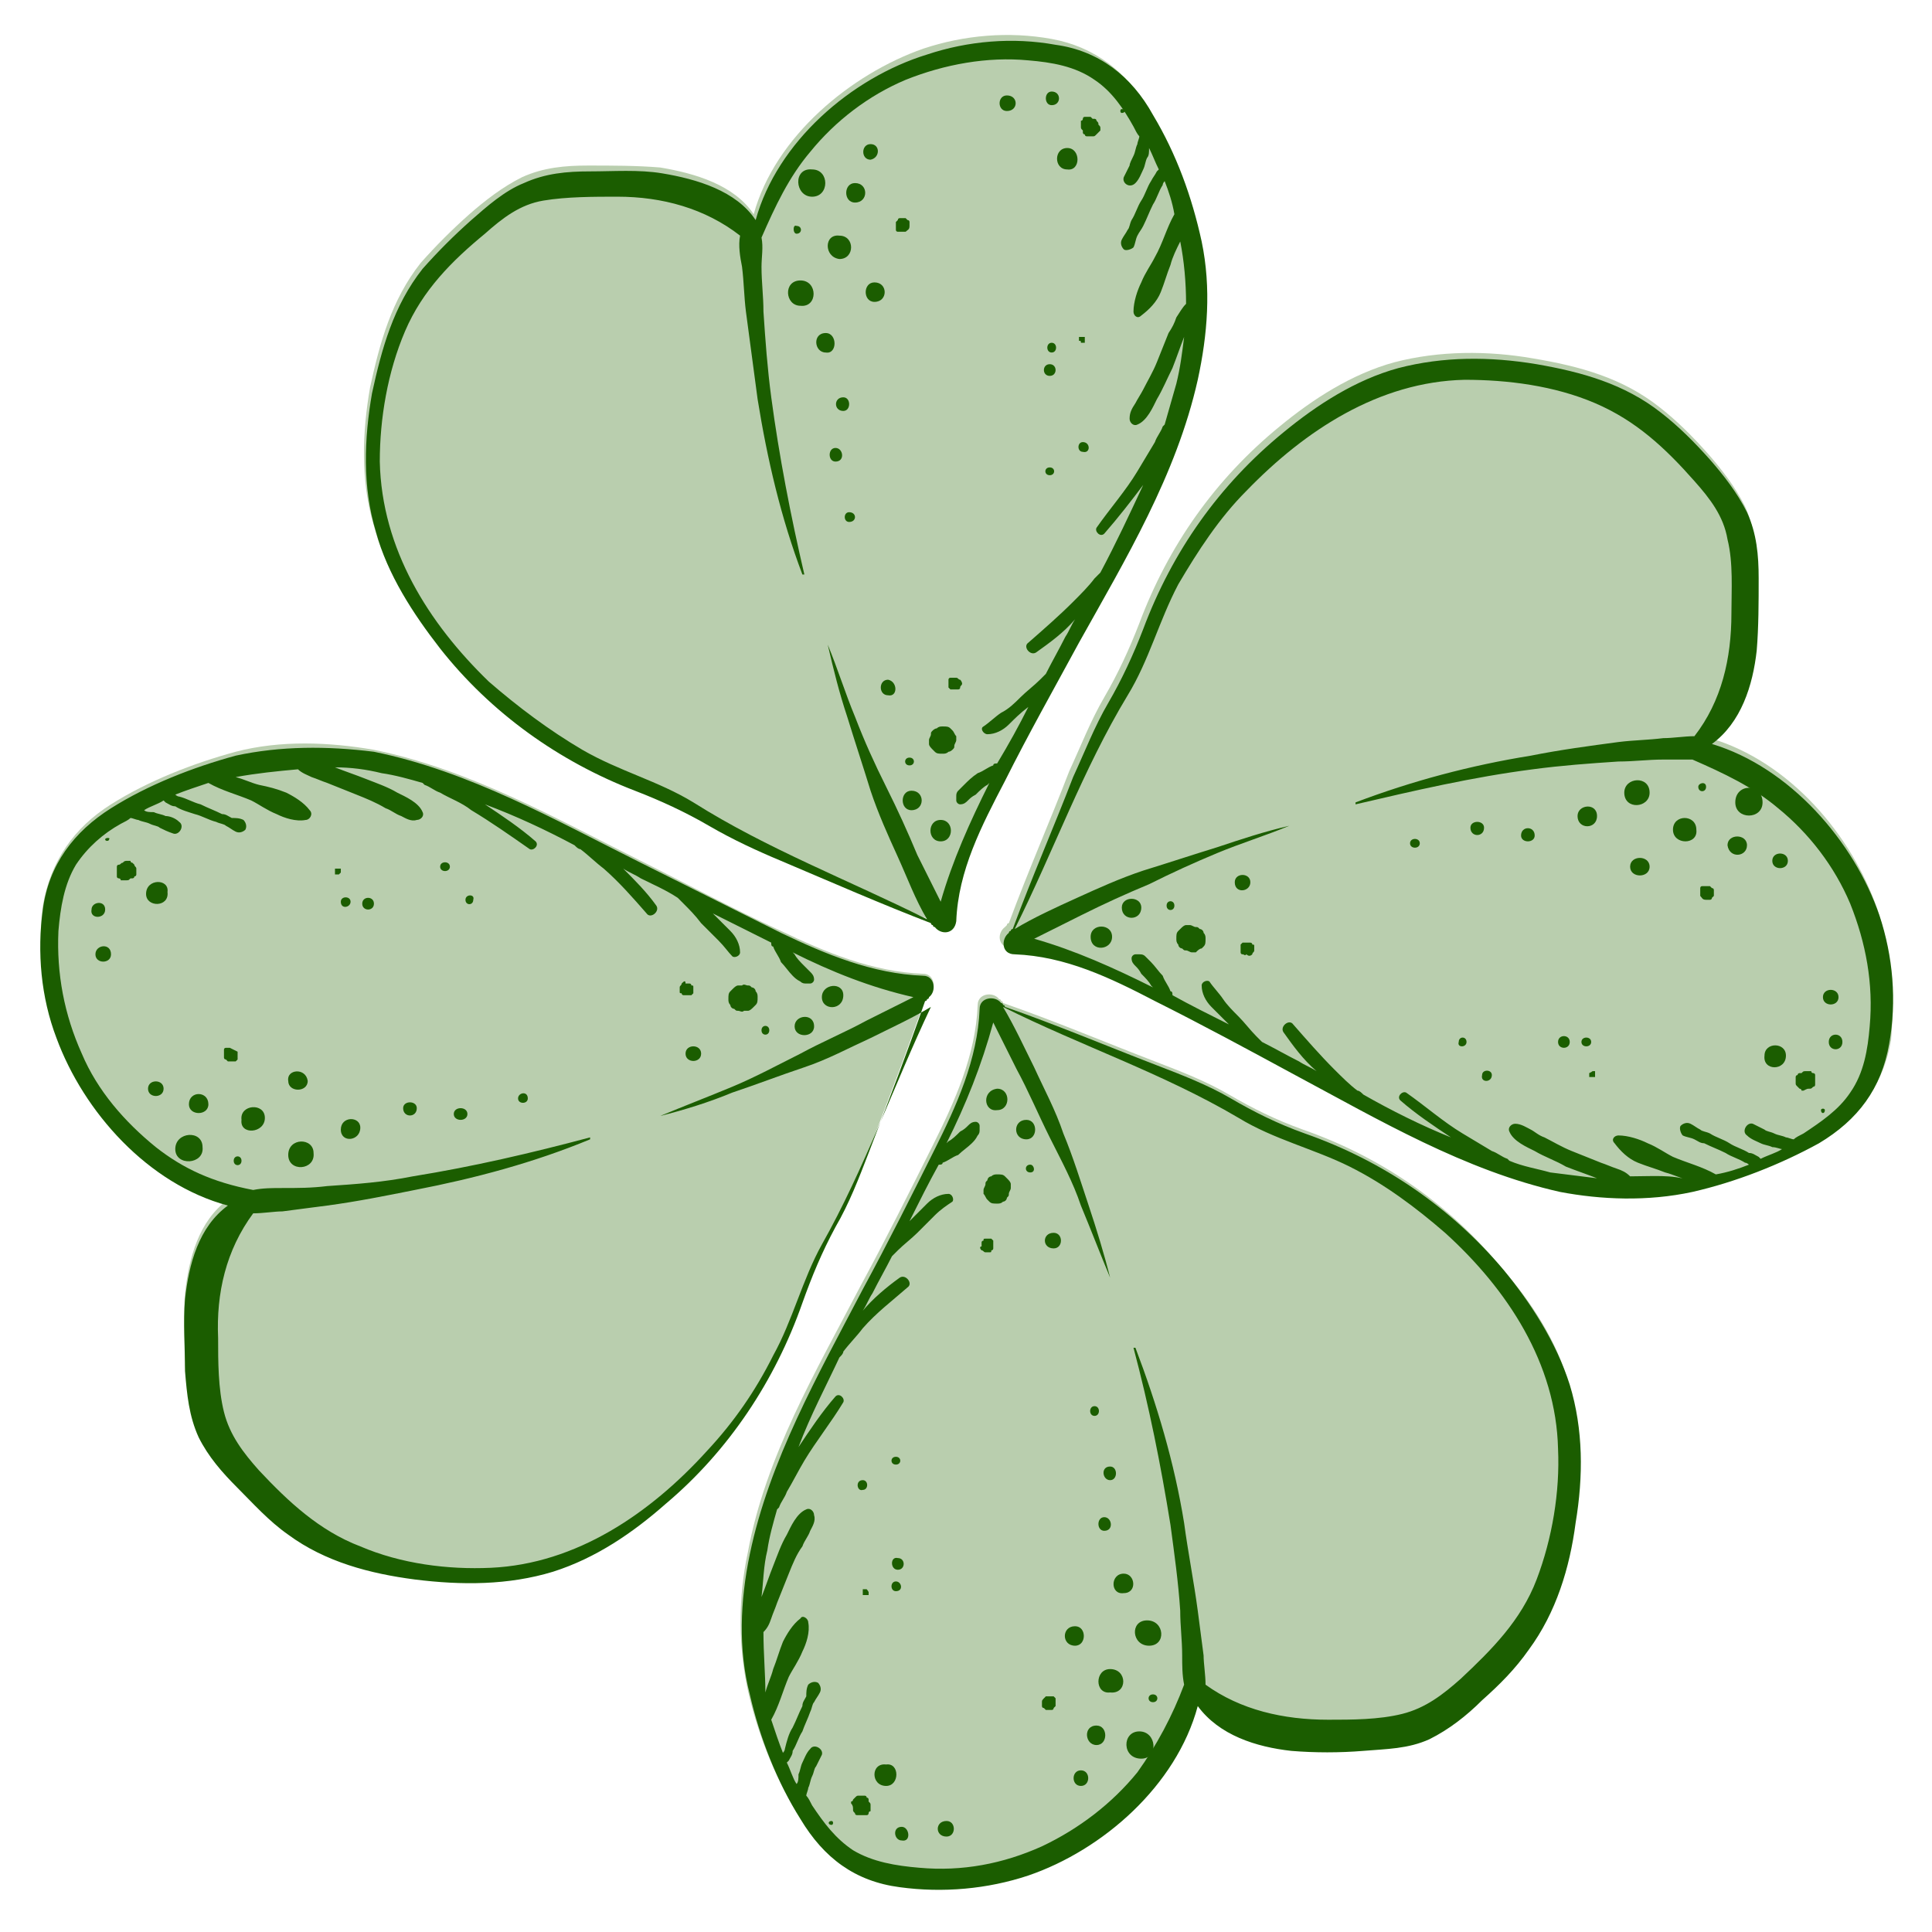 <?xml version="1.0" encoding="UTF-8"?> <svg xmlns="http://www.w3.org/2000/svg" xmlns:xlink="http://www.w3.org/1999/xlink" version="1.1" x="0px" y="0px" viewBox="0 0 99.2 99.2" style="enable-background:new 0 0 99.2 99.2;" xml:space="preserve"> <style type="text/css"> .st0{fill:#B9CEAE;} .st1{fill:#1B5D00;} </style> <g id="Слой_3"> <g> <path class="st0" d="M22.5,33c2.6,3.3,6.1,5.8,10,7.3c1.3,0.5,2.5,1.1,3.8,1.9c1.2,0.7,2.5,1.3,3.7,1.8c2.6,1.1,5.1,2.2,7.7,3.2 c0,0,0,0.1,0.1,0.1c0,0.1,0.1,0.1,0.1,0.1c0.3,0.4,1,0.4,1.1-0.3c0.1-2.6,1.3-4.9,2.5-7.2c1.2-2.4,2.5-4.8,3.8-7.1 c2.4-4.3,5.1-8.7,6.1-13.5c0.5-2.3,0.7-4.7,0.1-7.1c-0.5-2.2-1.3-4.5-2.5-6.5c-1.1-2-2.8-3.3-5-3.7c-2.2-0.4-4.5-0.2-6.6,0.5 C43.7,3.8,39.8,7,38.7,11h0c-1-1.5-3-2.1-4.8-2.4c-1.2-0.1-2.5-0.1-3.7-0.1c-1.2,0-2.3,0.1-3.4,0.6c-1,0.5-1.9,1.2-2.7,1.9 c-0.9,0.8-1.7,1.6-2.5,2.5c-1.5,1.9-2.1,4.1-2.6,6.4c-0.4,2.3-0.5,4.8,0.2,7.1C19.8,29.3,21.1,31.3,22.5,33z"></path> <path class="st0" d="M96.4,46.7c-1.3-3.8-4.5-7.6-8.6-8.8v0c1.5-1.1,2.1-3,2.3-4.8c0.1-1.2,0.1-2.5,0.1-3.7c0-1.1-0.1-2.3-0.6-3.4 c-0.5-1-1.2-1.9-1.9-2.7c-0.8-0.9-1.6-1.7-2.5-2.4c-1.9-1.5-4.1-2.1-6.5-2.5c-2.3-0.4-4.8-0.4-7.1,0.2c-2.2,0.6-4.2,1.9-5.9,3.3 c-3.3,2.7-5.7,6.1-7.2,10.1c-0.5,1.3-1.1,2.6-1.8,3.8c-0.7,1.2-1.2,2.5-1.8,3.8c-1,2.6-2.1,5.1-3.1,7.8c0,0-0.1,0-0.1,0.1 c0,0-0.1,0.1-0.1,0.1c-0.4,0.3-0.4,1,0.3,1.1c2.6,0.1,4.9,1.2,7.2,2.4c2.4,1.2,4.8,2.5,7.2,3.8c4.3,2.3,8.7,4.9,13.6,6 c2.3,0.5,4.7,0.6,7.1,0.1c2.2-0.5,4.5-1.4,6.5-2.5c2-1.2,3.2-2.8,3.6-5.1C97.3,51.1,97.1,48.8,96.4,46.7z"></path> <path class="st0" d="M77.1,65.1c-2.7-3.3-6.2-5.7-10.2-7.1c-1.4-0.5-2.6-1.1-3.8-1.8c-1.2-0.7-2.5-1.2-3.8-1.7 c-2.6-1-5.2-2.1-7.8-3c0,0,0-0.1-0.1-0.1c0-0.1-0.1-0.1-0.1-0.1c-0.3-0.4-1.1-0.3-1.1,0.3c-0.1,2.6-1.2,5-2.3,7.2 c-1.2,2.4-2.4,4.8-3.7,7.2c-2.3,4.4-4.9,8.8-5.8,13.7c-0.5,2.3-0.5,4.8,0,7.1c0.5,2.2,1.4,4.5,2.6,6.4c1.2,1.9,2.8,3.2,5.1,3.5 c2.2,0.3,4.5,0.1,6.6-0.6c3.8-1.3,7.6-4.6,8.7-8.7h0c1.1,1.5,3,2.1,4.8,2.3c1.2,0.1,2.5,0.1,3.7,0c1.1-0.1,2.3-0.1,3.4-0.6 c1-0.5,1.9-1.2,2.7-2c0.9-0.8,1.7-1.6,2.4-2.6c1.4-1.9,2-4.2,2.4-6.5c0.4-2.4,0.4-4.8-0.3-7.1C79.9,68.8,78.6,66.8,77.1,65.1z"></path> <path class="st0" d="M42.9,62.9c0.7-1.2,1.2-2.5,1.7-3.8c1-2.6,2-5.2,2.9-7.8c0,0,0.1,0,0.1-0.1c0.1,0,0.1-0.1,0.1-0.1 c0.4-0.3,0.3-1.1-0.3-1.1c-2.6-0.1-5-1.1-7.3-2.2c-2.4-1.1-4.8-2.4-7.2-3.6c-4.4-2.2-8.8-4.7-13.7-5.7c-2.3-0.4-4.8-0.5-7.1,0.1 c-2.2,0.6-4.5,1.5-6.4,2.7c-1.9,1.2-3.1,2.9-3.5,5.2c-0.3,2.2,0,4.5,0.7,6.6c1.3,3.8,4.7,7.5,8.8,8.5v0c-1.5,1.1-2,3-2.2,4.8 c-0.1,1.2,0,2.5,0,3.7c0.1,1.1,0.2,2.3,0.7,3.4c0.5,1,1.2,1.8,2,2.6c0.8,0.8,1.6,1.7,2.6,2.4c1.9,1.4,4.2,2,6.5,2.3 c2.4,0.3,4.8,0.3,7.1-0.4c2.2-0.7,4.1-2,5.8-3.5c3.2-2.7,5.6-6.3,7-10.3C41.7,65.4,42.2,64.2,42.9,62.9z"></path> </g> </g> <g id="Слой_2"> <g> <path class="st1" d="M61.7,12.4c-0.5-2.3-1.3-4.5-2.5-6.5c-1.1-2-2.8-3.3-5-3.6c-2.2-0.4-4.5-0.2-6.6,0.5 c-3.9,1.2-7.7,4.5-8.8,8.5c0,0,0,0,0,0c-1-1.5-3-2.1-4.8-2.4c-1.2-0.2-2.5-0.1-3.7-0.1c-1.2,0-2.3,0.1-3.4,0.6 c-1,0.4-1.9,1.2-2.7,1.9c-0.9,0.8-1.7,1.6-2.5,2.5c-1.5,1.9-2.1,4.1-2.6,6.4c-0.4,2.3-0.5,4.8,0.2,7.1c0.6,2.2,1.9,4.2,3.3,6 c2.6,3.3,6.1,5.8,10,7.3c1.3,0.5,2.6,1.1,3.8,1.8c1.2,0.7,2.5,1.3,3.7,1.8c2.6,1.1,5.1,2.2,7.7,3.2c0,0,0,0.1,0.1,0.1 c0,0.1,0.1,0.1,0.1,0.1c0.3,0.4,1,0.4,1.1-0.3c0.1-2.6,1.3-4.9,2.5-7.2c1.2-2.4,2.5-4.7,3.8-7.1c2.4-4.3,5-8.6,6.1-13.5 C62,17.2,62.2,14.8,61.7,12.4z M60.9,15.6c-0.2,0.2-0.3,0.4-0.5,0.7c-0.1,0.3-0.2,0.5-0.4,0.8c-0.2,0.5-0.4,1-0.6,1.5 c-0.2,0.5-0.5,1-0.7,1.4c-0.1,0.2-0.3,0.5-0.4,0.7C58.1,21,58,21.2,58,21.5c0,0.2,0.2,0.4,0.4,0.3c0.5-0.2,0.8-0.9,1-1.3 c0.3-0.5,0.5-1,0.8-1.6c0.2-0.5,0.4-1.1,0.6-1.6c0,0,0,0,0,0c-0.1,0.8-0.2,1.6-0.4,2.4c-0.2,0.7-0.4,1.4-0.6,2.1 c0,0-0.1,0.1-0.1,0.1c-0.1,0.3-0.3,0.5-0.4,0.8c-0.3,0.5-0.6,1-0.9,1.5c-0.6,1-1.4,1.9-2.1,2.9c-0.1,0.2,0.2,0.5,0.4,0.3 c0.7-0.8,1.4-1.7,2-2.5c-0.7,1.5-1.4,3-2.2,4.5c-0.1,0.1-0.2,0.2-0.3,0.3c-0.3,0.4-0.7,0.8-1.1,1.2c-0.7,0.7-1.5,1.4-2.3,2.1 c-0.3,0.2,0.1,0.7,0.4,0.5c0.7-0.5,1.4-1,2-1.7c-0.2,0.3-0.3,0.6-0.5,0.9c-0.3,0.6-0.7,1.3-1,1.9c-0.1,0.1-0.2,0.2-0.3,0.3 c-0.3,0.3-0.7,0.6-1,0.9c-0.3,0.3-0.6,0.6-1,0.8c-0.3,0.2-0.6,0.5-0.9,0.7c-0.2,0.1,0,0.4,0.2,0.4c0.4,0,0.8-0.2,1.1-0.5 c0.3-0.3,0.6-0.6,1-0.9c0,0,0,0,0,0c-0.5,1-1,1.9-1.6,2.9c-0.1,0-0.2,0-0.2,0.1c-0.3,0.1-0.5,0.3-0.8,0.4 c-0.3,0.2-0.5,0.4-0.7,0.6c-0.1,0.1-0.2,0.2-0.3,0.3c-0.1,0.1-0.1,0.2-0.1,0.3c0,0.1,0,0.2,0,0.2c0,0.1,0.1,0.2,0.2,0.2 c0.2,0,0.3-0.1,0.4-0.2c0.1-0.1,0.2-0.2,0.4-0.3c0.2-0.2,0.4-0.4,0.6-0.5c0,0,0.1-0.1,0.1-0.1c-1,2-1.9,4-2.5,6.1 c-0.4-0.8-0.8-1.6-1.2-2.4c-0.5-1.2-1-2.3-1.6-3.5c-0.6-1.2-1.1-2.3-1.6-3.6c-0.5-1.2-0.9-2.5-1.4-3.7c0,0,0,0,0,0 c0.3,1.3,0.6,2.5,1,3.7c0.4,1.3,0.8,2.5,1.2,3.8c0.4,1.2,0.9,2.3,1.4,3.4c0.5,1.1,0.9,2.2,1.5,3.2c-4-2-8.2-3.6-12-6 c-1.8-1.1-3.8-1.6-5.7-2.7c-1.7-1-3.3-2.2-4.8-3.5c-3.1-3-5.5-6.8-5.6-11.3c0-2.2,0.4-4.6,1.3-6.7c0.9-2.1,2.4-3.6,4.1-5 c0.9-0.8,1.8-1.5,3-1.7c1.2-0.2,2.6-0.2,3.8-0.2c2.3,0,4.5,0.6,6.3,2c-0.1,0.5,0,1.1,0.1,1.6c0.1,0.8,0.1,1.5,0.2,2.3 c0.2,1.5,0.4,3,0.6,4.5c0.5,3.1,1.2,6.1,2.3,9c0,0,0.1,0,0.1,0c-0.7-3-1.3-6.1-1.7-9.1c-0.2-1.5-0.3-2.9-0.4-4.4 c0-0.8-0.1-1.5-0.1-2.3c0-0.5,0.1-1,0-1.5c0.7-1.6,1.4-3.1,2.5-4.4c1.3-1.6,3-2.9,4.9-3.7c2-0.8,4.2-1.2,6.3-1 c1.2,0.1,2.4,0.3,3.4,1c0.9,0.6,1.5,1.5,2,2.4c0.1,0.2,0.2,0.4,0.3,0.5c0,0.1-0.1,0.3-0.1,0.4c-0.1,0.2-0.1,0.4-0.2,0.6 c-0.1,0.2-0.2,0.4-0.2,0.5c-0.1,0.2-0.2,0.4-0.3,0.6c-0.1,0.3,0.3,0.6,0.6,0.3c0.2-0.2,0.3-0.5,0.4-0.7c0.1-0.2,0.1-0.4,0.2-0.6 C59,8,59,7.8,59,7.6c0.2,0.4,0.3,0.7,0.5,1.1c0,0-0.1,0.1-0.1,0.1c-0.1,0.2-0.2,0.3-0.3,0.5c-0.2,0.3-0.3,0.7-0.5,1 c-0.2,0.3-0.3,0.7-0.5,1c-0.1,0.2-0.1,0.4-0.2,0.5c-0.1,0.2-0.2,0.3-0.3,0.5c-0.1,0.2,0,0.4,0.1,0.5c0.1,0.1,0.4,0,0.5-0.1 c0.1-0.2,0.1-0.4,0.2-0.6c0.1-0.2,0.2-0.3,0.3-0.5c0.2-0.4,0.3-0.7,0.5-1.1c0.2-0.3,0.3-0.7,0.5-1c0-0.1,0.1-0.2,0.1-0.2 c0.2,0.5,0.4,1.1,0.5,1.7c-0.4,0.7-0.6,1.5-1,2.2c-0.2,0.4-0.5,0.8-0.7,1.3c-0.2,0.4-0.4,1-0.4,1.5c0,0.2,0.2,0.4,0.4,0.2 c0.4-0.3,0.8-0.7,1-1.2c0.2-0.5,0.3-0.9,0.5-1.4c0.1-0.4,0.3-0.8,0.5-1.2C60.8,13.4,60.9,14.5,60.9,15.6 C60.9,15.6,60.9,15.6,60.9,15.6z"></path> <path class="st1" d="M41.1,14.4c-0.9,0-0.8,1.3,0,1.3C42,15.8,42,14.4,41.1,14.4z"></path> <path class="st1" d="M40.9,12c0.3,0,0.3-0.4,0-0.4C40.7,11.5,40.7,12,40.9,12z"></path> <path class="st1" d="M43.1,13.3c0.8,0,0.8-1.2,0-1.2C42.3,12,42.3,13.2,43.1,13.3z"></path> <path class="st1" d="M41.7,10.1c0.9,0,0.9-1.4,0-1.4C40.7,8.6,40.8,10.1,41.7,10.1z"></path> <path class="st1" d="M43.9,9.4c-0.6,0-0.6,1,0,1C44.6,10.4,44.6,9.4,43.9,9.4z"></path> <path class="st1" d="M44.7,7.4c-0.5,0-0.5,0.8,0,0.8C45.2,8.1,45.2,7.4,44.7,7.4z"></path> <path class="st1" d="M46.7,11.6C46.7,11.6,46.7,11.6,46.7,11.6c0-0.1,0-0.2,0-0.2c0,0,0-0.1-0.1-0.1c0,0,0,0,0,0c0,0,0,0,0,0 c0,0,0,0-0.1-0.1c0,0,0,0,0,0c0,0,0,0,0,0c0,0,0,0-0.1,0c0,0-0.1,0-0.1,0c0,0-0.1,0-0.1,0c0,0-0.1,0-0.1,0.1c0,0-0.1,0.1-0.1,0.1 l0,0.1c0,0.1,0,0.1,0,0.2c0,0,0,0.1,0,0.1c0,0.1,0.1,0.1,0.1,0.1c0,0,0,0,0.1,0c0,0,0,0,0,0c0,0,0,0,0,0c0,0,0,0,0,0c0,0,0,0,0,0 c0,0,0,0,0,0c0,0,0.1,0,0.1,0c0,0,0.1,0,0.1,0c0,0,0.1,0,0.1,0C46.6,11.8,46.7,11.8,46.7,11.6C46.7,11.7,46.7,11.7,46.7,11.6z"></path> <path class="st1" d="M44.9,14.5c-0.6,0-0.6,1,0,1C45.6,15.5,45.6,14.5,44.9,14.5z"></path> <path class="st1" d="M42.4,17.1c-0.7,0-0.6,1,0,1C43,18.2,43,17.1,42.4,17.1z"></path> <path class="st1" d="M43.3,21.1c0.4,0,0.4-0.7,0-0.7C42.8,20.4,42.8,21.1,43.3,21.1z"></path> <path class="st1" d="M42.9,23c-0.4,0-0.4,0.7,0,0.7C43.4,23.7,43.3,23,42.9,23z"></path> <path class="st1" d="M43.6,26.3c-0.3,0-0.3,0.5,0,0.5C44,26.8,44,26.3,43.6,26.3z"></path> <path class="st1" d="M45.6,34.9c-0.5,0-0.5,0.8,0,0.8C46.1,35.8,46.1,35,45.6,34.9z"></path> <path class="st1" d="M46.7,39.3c0.3,0,0.3-0.4,0-0.4C46.4,38.9,46.4,39.3,46.7,39.3z"></path> <path class="st1" d="M46.8,40.6c-0.6,0-0.6,1,0,1C47.5,41.6,47.5,40.6,46.8,40.6z"></path> <path class="st1" d="M48.3,42.1c-0.7,0-0.7,1.1,0,1.1C49,43.2,49,42.1,48.3,42.1z"></path> <path class="st1" d="M48.9,37.5c0,0-0.1-0.1-0.1-0.1c-0.1-0.1-0.2-0.1-0.4-0.1c-0.1,0-0.2,0-0.3,0.1c-0.1,0-0.2,0.1-0.2,0.1 c-0.1,0.1-0.1,0.1-0.1,0.2c0,0.1-0.1,0.2-0.1,0.3c0,0.1,0,0.1,0,0.2c0,0.1,0.1,0.2,0.2,0.3c0,0,0.1,0.1,0.1,0.1 c0.1,0.1,0.2,0.1,0.4,0.1c0.1,0,0.2,0,0.3-0.1c0.1,0,0.2-0.1,0.2-0.1c0.1-0.1,0.1-0.1,0.1-0.2c0-0.1,0.1-0.2,0.1-0.3 c0-0.1,0-0.1,0-0.2C49,37.7,49,37.6,48.9,37.5z"></path> <path class="st1" d="M49.3,34.9c-0.1,0-0.1-0.1-0.2-0.1c-0.1,0-0.1,0-0.2,0c-0.1,0-0.1,0-0.1,0c-0.1,0-0.1,0.1-0.1,0.1 c0,0.1,0,0.1,0,0.2c0,0,0,0,0-0.1c0,0,0,0,0,0c0,0,0,0,0,0.1c0,0,0,0,0,0l0,0c0,0,0,0,0,0c0,0,0,0.1,0,0.1c0,0,0,0.1,0,0.1 c0,0,0.1,0.1,0.1,0.1c0,0,0.1,0,0.1,0c0,0,0.1,0,0.1,0c0,0,0.1,0,0.1,0c0.1,0,0.1,0,0.1,0c0,0,0,0,0,0c0,0,0,0,0,0 c0,0,0.1,0,0.1-0.1c0,0,0,0,0,0c0,0,0,0,0,0c0,0,0,0,0,0c0,0,0,0,0,0c0-0.1,0.1-0.1,0.1-0.2C49.4,35.1,49.4,35,49.3,34.9 L49.3,34.9z"></path> <path class="st1" d="M51.7,4.9c-0.5,0-0.5,0.8,0,0.8C52.3,5.7,52.3,4.9,51.7,4.9z"></path> <path class="st1" d="M54,5.4c0.5,0,0.5-0.7,0-0.7C53.6,4.7,53.6,5.4,54,5.4z"></path> <path class="st1" d="M56.4,6.4c0-0.1,0-0.1-0.1-0.2c0-0.1-0.1-0.1-0.1-0.1c0,0,0,0,0,0c0,0,0,0,0,0l-0.1,0C56,6,56,6,56,6 c-0.1,0-0.1,0-0.2,0c0,0-0.1,0-0.1,0c-0.1,0-0.1,0.1-0.1,0.1c0,0,0,0.1-0.1,0.1c0,0,0,0.1,0,0.1c0,0.1,0,0.1,0,0.2 c0,0.1,0,0.1,0.1,0.2c0,0,0,0,0,0.1c0,0,0,0,0,0c0,0,0,0.1,0.1,0.1c0,0.1,0.1,0.1,0.1,0.1l0,0c0,0,0.1,0,0.1,0c0,0,0.1,0,0.1,0 c0,0,0.1,0,0.1,0c0.1,0,0.1,0,0.2-0.1c0,0,0.1-0.1,0.1-0.1c0,0,0.1-0.1,0.1-0.1c0,0,0-0.1,0-0.1C56.5,6.5,56.5,6.5,56.4,6.4 C56.4,6.4,56.4,6.4,56.4,6.4z"></path> <path class="st1" d="M54.8,7.6c-0.7,0-0.7,1.1,0,1.1C55.5,8.8,55.5,7.6,54.8,7.6z"></path> <path class="st1" d="M57.6,5.6c-0.1,0-0.1,0.2,0,0.2C57.8,5.8,57.8,5.6,57.6,5.6z"></path> <path class="st1" d="M53.9,24c-0.3,0-0.3,0.4,0,0.4C54.2,24.4,54.2,24,53.9,24z"></path> <path class="st1" d="M55.6,22.7c-0.3,0-0.3,0.5,0,0.5C56,23.3,56,22.7,55.6,22.7z"></path> <path class="st1" d="M53.9,18.7c-0.4,0-0.4,0.6,0,0.6C54.3,19.3,54.3,18.7,53.9,18.7z"></path> <path class="st1" d="M54,18.1c0.3,0,0.3-0.5,0-0.5C53.7,17.6,53.7,18.1,54,18.1z"></path> <path class="st1" d="M55.5,17.6C55.6,17.7,55.6,17.7,55.5,17.6c0.1,0,0.1,0,0.1,0l0.1,0c0,0,0,0,0,0c0,0,0,0,0,0c0,0,0,0,0,0 c0,0,0,0,0,0c0,0,0,0,0-0.1c0,0,0,0,0-0.1c0,0,0,0,0-0.1c0,0,0,0,0,0c0,0,0,0,0,0c0,0,0,0-0.1,0c0,0,0,0-0.1,0c0,0,0,0-0.1,0 c0,0,0,0,0,0c0,0,0,0,0,0c0,0,0,0,0,0.1c0,0,0,0.1,0,0.1C55.5,17.5,55.5,17.5,55.5,17.6C55.5,17.6,55.5,17.6,55.5,17.6 C55.5,17.6,55.5,17.6,55.5,17.6z"></path> </g> <g> <path class="st1" d="M86.9,61.2c2.2-0.5,4.5-1.4,6.5-2.5c2-1.2,3.2-2.8,3.6-5.1c0.4-2.2,0.2-4.5-0.5-6.6c-1.3-3.8-4.6-7.6-8.6-8.8 c0,0,0,0,0,0c1.5-1.1,2.1-3,2.3-4.8c0.1-1.2,0.1-2.5,0.1-3.7c0-1.2-0.1-2.3-0.6-3.4c-0.5-1-1.2-1.9-1.9-2.7 c-0.8-0.9-1.6-1.7-2.5-2.4c-1.9-1.5-4.1-2.1-6.4-2.5c-2.4-0.4-4.8-0.4-7.1,0.2c-2.2,0.6-4.2,1.9-5.9,3.3 c-3.3,2.7-5.7,6.1-7.2,10.1c-0.5,1.3-1.1,2.6-1.8,3.8c-0.7,1.2-1.2,2.5-1.8,3.8c-1,2.6-2.1,5.1-3.1,7.8c0,0-0.1,0-0.1,0.1 c-0.1,0-0.1,0.1-0.1,0.1c-0.4,0.3-0.4,1.1,0.3,1.1c2.6,0.1,4.9,1.2,7.2,2.4c2.4,1.2,4.8,2.5,7.2,3.8c4.3,2.3,8.7,4.9,13.6,6 C82.2,61.6,84.6,61.7,86.9,61.2z M83.7,60.4c-0.2-0.2-0.4-0.3-0.7-0.4c-0.3-0.1-0.5-0.2-0.8-0.3c-0.5-0.2-1-0.4-1.5-0.6 c-0.5-0.2-1-0.5-1.4-0.7c-0.3-0.1-0.5-0.3-0.7-0.4c-0.2-0.1-0.5-0.3-0.8-0.3c-0.2,0-0.4,0.2-0.3,0.4c0.2,0.5,0.9,0.8,1.3,1 c0.5,0.3,1.1,0.5,1.6,0.8c0.5,0.2,1.1,0.4,1.6,0.6c0,0,0,0,0,0c-0.8-0.1-1.6-0.2-2.4-0.3c-0.7-0.2-1.4-0.3-2.1-0.6 c0,0-0.1-0.1-0.1-0.1c-0.3-0.1-0.5-0.3-0.8-0.4c-0.5-0.3-1-0.6-1.5-0.9c-1-0.6-1.9-1.4-2.9-2.1c-0.2-0.1-0.5,0.2-0.3,0.4 c0.8,0.7,1.7,1.3,2.6,1.9c-1.5-0.6-3.1-1.4-4.5-2.2c-0.1-0.1-0.2-0.2-0.3-0.2c-0.4-0.3-0.8-0.7-1.2-1.1c-0.7-0.7-1.4-1.5-2.1-2.3 c-0.2-0.3-0.7,0.1-0.5,0.4c0.5,0.7,1,1.4,1.7,2c-0.3-0.2-0.6-0.3-0.9-0.5c-0.6-0.3-1.3-0.7-1.9-1c-0.1-0.1-0.2-0.2-0.3-0.3 c-0.3-0.3-0.6-0.7-0.9-1c-0.3-0.3-0.6-0.6-0.8-0.9c-0.2-0.3-0.5-0.6-0.7-0.9c-0.1-0.1-0.4,0-0.4,0.2c0,0.4,0.2,0.8,0.5,1.1 c0.3,0.3,0.6,0.6,0.9,0.9c0,0,0,0,0,0c-1-0.5-2-1-2.9-1.5c0-0.1,0-0.2-0.1-0.2c-0.1-0.3-0.3-0.5-0.4-0.8c-0.2-0.2-0.4-0.5-0.6-0.7 c-0.1-0.1-0.2-0.2-0.3-0.3c-0.1-0.1-0.2-0.1-0.3-0.1c-0.1,0-0.2,0-0.2,0c-0.1,0-0.2,0.1-0.2,0.2c0,0.2,0.1,0.3,0.2,0.4 c0.1,0.1,0.2,0.2,0.3,0.4c0.2,0.2,0.4,0.4,0.5,0.6c0,0,0.1,0.1,0.1,0.1c-2-1-4-1.9-6.1-2.5c0.8-0.4,1.6-0.8,2.4-1.2 c1.2-0.6,2.3-1.1,3.5-1.6c1.2-0.6,2.3-1.1,3.5-1.6c1.2-0.5,2.5-0.9,3.7-1.4c0,0,0,0,0,0c-1.3,0.3-2.5,0.7-3.7,1.1 c-1.3,0.4-2.5,0.8-3.8,1.2c-1.2,0.4-2.3,0.9-3.4,1.4c-1.1,0.5-2.2,1-3.2,1.6c2-4,3.5-8.2,5.8-12c1.1-1.8,1.6-3.8,2.6-5.7 c1-1.7,2.1-3.4,3.5-4.8c3-3.1,6.8-5.6,11.2-5.7c2.2,0,4.6,0.3,6.7,1.2c2.1,0.9,3.6,2.3,5.1,4c0.8,0.9,1.5,1.8,1.7,3 c0.3,1.2,0.2,2.6,0.2,3.8c0,2.3-0.5,4.5-1.9,6.3c-0.5,0-1.1,0.1-1.6,0.1c-0.8,0.1-1.5,0.1-2.3,0.2c-1.5,0.2-3,0.4-4.5,0.7 c-3.1,0.5-6.1,1.3-9,2.4c0,0,0,0.1,0,0.1c3-0.7,6-1.4,9.1-1.8c1.5-0.2,2.9-0.3,4.4-0.4c0.8,0,1.5-0.1,2.3-0.1c0.5,0,1,0,1.5,0 c1.6,0.7,3.1,1.4,4.4,2.5c1.6,1.3,2.9,3,3.7,4.9c0.8,2,1.2,4.1,1,6.3c-0.1,1.2-0.3,2.4-1,3.4c-0.6,0.9-1.5,1.5-2.4,2.1 c-0.2,0.1-0.4,0.2-0.5,0.3c-0.1,0-0.3-0.1-0.4-0.1c-0.2-0.1-0.4-0.1-0.6-0.2c-0.2-0.1-0.4-0.1-0.5-0.2c-0.2-0.1-0.4-0.2-0.6-0.3 c-0.3-0.1-0.6,0.4-0.3,0.6c0.2,0.2,0.5,0.3,0.7,0.4c0.2,0.1,0.4,0.1,0.6,0.2c0.2,0,0.4,0.1,0.5,0.1c-0.3,0.2-0.7,0.3-1.1,0.5 c0,0-0.1-0.1-0.1-0.1c-0.2-0.1-0.3-0.2-0.5-0.2c-0.3-0.2-0.7-0.3-1-0.5c-0.3-0.2-0.7-0.3-1-0.5c-0.2-0.1-0.4-0.1-0.5-0.2 c-0.2-0.1-0.3-0.2-0.5-0.3c-0.2-0.1-0.4,0-0.5,0.1c-0.1,0.1,0,0.4,0.1,0.5c0.2,0.1,0.4,0.1,0.6,0.2c0.2,0.1,0.3,0.2,0.5,0.2 c0.4,0.2,0.7,0.3,1.1,0.5c0.3,0.2,0.7,0.3,1,0.5c0.1,0,0.2,0.1,0.2,0.1c-0.5,0.2-1.1,0.4-1.7,0.5c-0.7-0.4-1.5-0.6-2.2-0.9 c-0.4-0.2-0.8-0.5-1.3-0.7c-0.4-0.2-1-0.4-1.5-0.4c-0.2,0-0.4,0.2-0.2,0.4c0.3,0.4,0.7,0.8,1.2,1c0.5,0.2,0.9,0.3,1.4,0.5 c0.4,0.1,0.8,0.3,1.2,0.4C85.9,60.3,84.8,60.4,83.7,60.4C83.7,60.4,83.7,60.4,83.7,60.4z"></path> <path class="st1" d="M84.7,40.7c0-0.9-1.3-0.8-1.3,0C83.4,41.6,84.7,41.5,84.7,40.7z"></path> <path class="st1" d="M87.2,40.4c0,0.3,0.4,0.3,0.4,0C87.6,40.1,87.2,40.2,87.2,40.4z"></path> <path class="st1" d="M85.9,42.6c0,0.8,1.3,0.8,1.2,0C87.1,41.8,85.9,41.8,85.9,42.6z"></path> <path class="st1" d="M89.1,41.2c0,0.9,1.4,0.9,1.4,0C90.5,40.2,89.1,40.2,89.1,41.2z"></path> <path class="st1" d="M89.7,43.4c0-0.6-1-0.6-1,0C88.8,44.1,89.7,44,89.7,43.4z"></path> <path class="st1" d="M91.8,44.2c0-0.5-0.8-0.5-0.8,0C91,44.7,91.8,44.7,91.8,44.2z"></path> <path class="st1" d="M87.6,46.2C87.6,46.2,87.6,46.2,87.6,46.2c0.1,0,0.2,0,0.2,0c0,0,0.1,0,0.1-0.1c0,0,0,0,0,0c0,0,0,0,0,0 c0,0,0,0,0.1-0.1c0,0,0,0,0,0c0,0,0,0,0,0c0,0,0,0,0-0.1c0,0,0-0.1,0-0.1c0,0,0-0.1,0-0.1c0,0,0-0.1-0.1-0.1c0,0-0.1-0.1-0.1-0.1 l-0.1,0c-0.1,0-0.1,0-0.2,0c0,0-0.1,0-0.1,0c-0.1,0-0.1,0.1-0.1,0.1c0,0,0,0,0,0.1c0,0,0,0,0,0c0,0,0,0,0,0c0,0,0,0,0,0 c0,0,0,0,0,0c0,0,0,0,0,0c0,0,0,0.1,0,0.1c0,0,0,0.1,0,0.1c0,0,0,0.1,0,0.1C87.4,46.1,87.4,46.2,87.6,46.2 C87.5,46.2,87.5,46.2,87.6,46.2z"></path> <path class="st1" d="M84.7,44.5c0-0.6-1-0.6-1,0C83.7,45.1,84.7,45.1,84.7,44.5z"></path> <path class="st1" d="M82,41.9c0-0.7-1-0.6-1,0C81,42.6,82,42.6,82,41.9z"></path> <path class="st1" d="M78.1,42.9c0,0.4,0.7,0.4,0.7,0C78.8,42.4,78.1,42.4,78.1,42.9z"></path> <path class="st1" d="M76.2,42.5c0-0.4-0.7-0.4-0.7,0C75.5,43,76.2,43,76.2,42.5z"></path> <path class="st1" d="M72.9,43.3c0-0.3-0.5-0.3-0.5,0C72.4,43.6,72.9,43.6,72.9,43.3z"></path> <path class="st1" d="M64.2,45.3c0-0.5-0.8-0.5-0.8,0C63.4,45.9,64.2,45.8,64.2,45.3z"></path> <path class="st1" d="M59.9,46.5c0,0.3,0.4,0.3,0.4,0C60.3,46.2,59.9,46.2,59.9,46.5z"></path> <path class="st1" d="M58.6,46.6c0-0.6-1-0.6-1,0C57.6,47.3,58.6,47.3,58.6,46.6z"></path> <path class="st1" d="M57.1,48.1c0-0.7-1.1-0.7-1.1,0C56,48.9,57.1,48.8,57.1,48.1z"></path> <path class="st1" d="M61.7,48.7c0,0,0.1-0.1,0.1-0.1c0.1-0.1,0.1-0.2,0.1-0.4c0-0.1,0-0.2-0.1-0.3c0-0.1-0.1-0.2-0.2-0.2 c-0.1-0.1-0.1-0.1-0.2-0.1c-0.1,0-0.2-0.1-0.3-0.1c-0.1,0-0.1,0-0.2,0c-0.1,0-0.2,0.1-0.3,0.2c0,0-0.1,0.1-0.1,0.1 c-0.1,0.1-0.1,0.2-0.1,0.4c0,0.1,0,0.2,0.1,0.3c0,0.1,0.1,0.2,0.2,0.2c0.1,0.1,0.1,0.1,0.2,0.1c0.1,0,0.2,0.1,0.3,0.1 c0.1,0,0.1,0,0.2,0C61.5,48.8,61.6,48.7,61.7,48.7z"></path> <path class="st1" d="M64.3,49c0-0.1,0.1-0.1,0.1-0.2c0-0.1,0-0.1,0-0.2c0-0.1,0-0.1-0.1-0.1c0-0.1-0.1-0.1-0.1-0.1 c-0.1,0-0.1,0-0.2,0c0,0,0,0,0.1,0c0,0,0,0,0,0c0,0,0,0-0.1,0c0,0,0,0,0,0h0c0,0,0,0,0,0c0,0-0.1,0-0.1,0c0,0-0.1,0-0.1,0 c0,0-0.1,0.1-0.1,0.1c0,0,0,0.1,0,0.1c0,0,0,0.1,0,0.1c0,0,0,0.1,0,0.1c0,0.1,0,0.1,0,0.1c0,0,0,0,0,0c0,0,0,0,0,0 c0,0,0,0.1,0.1,0.1c0,0,0,0,0,0c0,0,0,0,0,0c0,0,0,0,0,0c0,0,0,0,0,0c0.1,0,0.1,0.1,0.2,0C64.1,49.1,64.2,49.1,64.3,49L64.3,49z"></path> <path class="st1" d="M94.4,51.2c0-0.5-0.8-0.5-0.8,0C93.6,51.7,94.4,51.7,94.4,51.2z"></path> <path class="st1" d="M93.9,53.5c0,0.5,0.7,0.5,0.7,0C94.6,53,93.9,53,93.9,53.5z"></path> <path class="st1" d="M92.9,55.9c0.1,0,0.1,0,0.2-0.1c0.1,0,0.1-0.1,0.1-0.1c0,0,0,0,0,0c0,0,0,0,0,0l0-0.1c0,0,0-0.1,0-0.1 c0-0.1,0-0.1,0-0.2c0,0,0-0.1,0-0.1c0-0.1-0.1-0.1-0.1-0.1c0,0-0.1,0-0.1-0.1c0,0-0.1,0-0.1,0c-0.1,0-0.1,0-0.2,0 c-0.1,0-0.1,0-0.2,0.1c0,0,0,0-0.1,0c0,0,0,0,0,0c0,0-0.1,0-0.1,0.1c-0.1,0-0.1,0.1-0.1,0.1l0,0c0,0,0,0.1,0,0.1c0,0,0,0.1,0,0.1 c0,0,0,0.1,0,0.1c0,0.1,0,0.1,0.1,0.2c0,0,0.1,0.1,0.1,0.1c0,0,0.1,0,0.1,0.1c0,0,0.1,0,0.1,0C92.8,55.9,92.8,55.9,92.9,55.9 C92.9,55.9,92.9,55.9,92.9,55.9z"></path> <path class="st1" d="M91.7,54.2c0-0.7-1.1-0.7-1.1,0C90.5,55,91.7,55,91.7,54.2z"></path> <path class="st1" d="M93.7,57c0-0.1-0.2-0.1-0.2,0C93.5,57.2,93.7,57.2,93.7,57z"></path> <path class="st1" d="M75.3,53.5c0-0.3-0.4-0.3-0.4,0C74.8,53.8,75.3,53.8,75.3,53.5z"></path> <path class="st1" d="M76.6,55.2c0-0.3-0.5-0.3-0.5,0C76,55.6,76.6,55.6,76.6,55.2z"></path> <path class="st1" d="M80.6,53.5c0-0.4-0.6-0.4-0.6,0C80,53.9,80.6,53.9,80.6,53.5z"></path> <path class="st1" d="M81.2,53.5c0,0.3,0.5,0.3,0.5,0C81.7,53.2,81.2,53.2,81.2,53.5z"></path> <path class="st1" d="M81.6,55.1C81.6,55.1,81.6,55.1,81.6,55.1c0,0.1,0,0.1,0,0.1l0,0.1c0,0,0,0,0,0c0,0,0,0,0,0c0,0,0,0,0,0 c0,0,0,0,0,0c0,0,0,0,0.1,0c0,0,0,0,0.1,0c0,0,0,0,0.1,0c0,0,0,0,0,0c0,0,0,0,0,0c0,0,0,0,0-0.1c0,0,0,0,0-0.1c0,0,0,0,0-0.1 c0,0,0,0,0,0c0,0,0,0,0,0c0,0,0,0-0.1,0c0,0-0.1,0-0.1,0C81.8,55,81.8,55,81.6,55.1C81.7,55,81.7,55,81.6,55.1 C81.7,55.1,81.7,55.1,81.6,55.1z"></path> </g> <g> <path class="st1" d="M38.5,87c0.5,2.2,1.4,4.5,2.6,6.4c1.2,2,2.8,3.2,5.1,3.5c2.2,0.3,4.5,0.1,6.6-0.6c3.8-1.3,7.6-4.6,8.7-8.7 c0,0,0,0,0,0c1.1,1.5,3,2.1,4.8,2.3c1.2,0.1,2.5,0.1,3.7,0c1.2-0.1,2.3-0.1,3.4-0.6c1-0.5,1.9-1.2,2.7-2c0.9-0.8,1.7-1.6,2.4-2.6 c1.4-1.9,2.1-4.2,2.4-6.5c0.4-2.4,0.4-4.8-0.3-7.1c-0.7-2.2-2-4.2-3.4-5.9C74.5,62,71,59.6,67,58.2c-1.4-0.5-2.6-1.1-3.8-1.8 c-1.2-0.7-2.5-1.2-3.8-1.7c-2.6-1-5.2-2.1-7.8-3c0,0,0-0.1-0.1-0.1c0-0.1-0.1-0.1-0.1-0.1c-0.3-0.4-1.1-0.3-1.1,0.3 c-0.1,2.6-1.2,5-2.3,7.2c-1.2,2.4-2.4,4.8-3.7,7.2c-2.3,4.4-4.8,8.8-5.8,13.6C38,82.2,37.9,84.7,38.5,87z M39.2,83.8 c0.2-0.2,0.3-0.4,0.4-0.7c0.1-0.3,0.2-0.5,0.3-0.8c0.2-0.5,0.4-1,0.6-1.5c0.2-0.5,0.4-1,0.7-1.4c0.1-0.3,0.3-0.5,0.4-0.8 c0.1-0.2,0.3-0.5,0.2-0.8c0-0.2-0.2-0.4-0.4-0.3c-0.5,0.2-0.8,0.9-1,1.3c-0.3,0.5-0.5,1.1-0.7,1.6c-0.2,0.5-0.4,1.1-0.6,1.6 c0,0,0,0,0,0c0.1-0.8,0.1-1.6,0.3-2.4c0.1-0.7,0.3-1.4,0.5-2.1c0,0,0.1-0.1,0.1-0.1c0.1-0.3,0.3-0.5,0.4-0.8 c0.3-0.5,0.6-1.1,0.9-1.6c0.6-1,1.4-2,2-3c0.1-0.2-0.2-0.5-0.4-0.3c-0.7,0.8-1.3,1.7-1.9,2.6c0.6-1.6,1.4-3.1,2.1-4.6 c0.1-0.1,0.2-0.2,0.2-0.3c0.3-0.4,0.7-0.8,1-1.2c0.7-0.8,1.5-1.4,2.3-2.1c0.3-0.2-0.1-0.7-0.4-0.5c-0.7,0.5-1.4,1.1-1.9,1.7 c0.2-0.3,0.3-0.6,0.5-0.9c0.3-0.6,0.7-1.3,1-1.9c0.1-0.1,0.2-0.2,0.3-0.3c0.3-0.3,0.7-0.6,1-0.9c0.3-0.3,0.6-0.6,0.9-0.9 c0.3-0.3,0.6-0.5,0.9-0.7c0.1-0.1,0-0.4-0.2-0.4c-0.4,0-0.8,0.2-1.1,0.5c-0.3,0.3-0.6,0.6-0.9,0.9c0,0,0,0,0,0c0.5-1,1-2,1.5-2.9 c0.1,0,0.2,0,0.2-0.1c0.3-0.1,0.5-0.3,0.8-0.4c0.2-0.2,0.5-0.4,0.7-0.6c0.1-0.1,0.2-0.2,0.3-0.4c0.1-0.1,0.1-0.2,0.1-0.3 c0-0.1,0-0.2,0-0.2c0-0.1-0.1-0.2-0.2-0.2c-0.2,0-0.3,0.1-0.4,0.2c-0.1,0.1-0.2,0.2-0.4,0.3c-0.2,0.2-0.4,0.4-0.6,0.5 c0,0-0.1,0.1-0.1,0.1c1-2,1.8-4,2.4-6.2c0.4,0.8,0.8,1.6,1.2,2.4c0.6,1.1,1.1,2.3,1.7,3.5c0.6,1.2,1.2,2.3,1.6,3.5 c0.5,1.2,1,2.5,1.5,3.7c0,0,0,0,0,0c-0.3-1.2-0.7-2.5-1.1-3.7c-0.4-1.2-0.8-2.5-1.3-3.7c-0.4-1.2-1-2.3-1.5-3.4 c-0.5-1-1-2.1-1.6-3.1c4,2,8.2,3.4,12.1,5.7c1.8,1.1,3.9,1.6,5.7,2.5c1.8,0.9,3.4,2.1,4.9,3.4c3.2,2.9,5.7,6.7,5.8,11.1 c0.1,2.2-0.3,4.6-1.1,6.7c-0.8,2.1-2.3,3.6-3.9,5.1c-0.9,0.8-1.8,1.5-3,1.8c-1.2,0.3-2.6,0.3-3.8,0.3c-2.3,0-4.5-0.5-6.3-1.8 c0-0.5-0.1-1.1-0.1-1.5c-0.1-0.8-0.2-1.5-0.3-2.3c-0.2-1.5-0.5-3-0.7-4.5c-0.5-3.1-1.4-6.1-2.5-9c0,0-0.1,0-0.1,0 c0.8,3,1.4,6,1.9,9.1c0.2,1.5,0.4,2.9,0.5,4.4c0,0.8,0.1,1.5,0.1,2.3c0,0.5,0,1,0.1,1.5c-0.6,1.6-1.4,3.1-2.4,4.5 c-1.3,1.6-3,2.9-4.9,3.8c-2,0.9-4.1,1.3-6.3,1.1c-1.2-0.1-2.4-0.3-3.4-0.9c-0.9-0.6-1.5-1.4-2.1-2.3c-0.1-0.2-0.2-0.4-0.3-0.5 c0-0.1,0.1-0.3,0.1-0.4c0.1-0.2,0.1-0.4,0.2-0.6c0.1-0.2,0.1-0.4,0.2-0.5c0.1-0.2,0.2-0.4,0.3-0.6c0.1-0.3-0.4-0.6-0.6-0.3 c-0.2,0.2-0.3,0.5-0.4,0.7c-0.1,0.2-0.1,0.4-0.2,0.6c0,0.2,0,0.4-0.1,0.5c-0.2-0.3-0.3-0.7-0.5-1.1c0,0,0.1-0.1,0.1-0.1 c0.1-0.2,0.2-0.3,0.2-0.5c0.2-0.3,0.3-0.7,0.5-1c0.1-0.3,0.3-0.7,0.4-1c0.1-0.2,0.1-0.4,0.2-0.5c0.1-0.2,0.2-0.3,0.3-0.5 c0.1-0.2,0-0.4-0.1-0.5c-0.2-0.1-0.4,0-0.5,0.1c-0.1,0.2-0.1,0.4-0.1,0.6c-0.1,0.2-0.2,0.3-0.2,0.5c-0.2,0.4-0.3,0.7-0.5,1.1 c-0.2,0.3-0.3,0.7-0.4,1.1c0,0.1-0.1,0.2-0.1,0.2c-0.2-0.5-0.4-1.1-0.6-1.7c0.4-0.7,0.6-1.5,0.9-2.2c0.2-0.4,0.5-0.8,0.7-1.3 c0.2-0.4,0.4-1,0.3-1.5c0-0.2-0.3-0.4-0.4-0.2c-0.4,0.3-0.7,0.8-0.9,1.2c-0.2,0.5-0.3,0.9-0.5,1.4c-0.1,0.4-0.3,0.8-0.4,1.2 C39.3,86,39.2,84.9,39.2,83.8C39.2,83.8,39.2,83.8,39.2,83.8z"></path> <path class="st1" d="M59,84.5c0.9,0,0.8-1.3-0.1-1.3C58,83.2,58.1,84.5,59,84.5z"></path> <path class="st1" d="M59.2,87c-0.3,0-0.3,0.4,0,0.4C59.5,87.4,59.5,87,59.2,87z"></path> <path class="st1" d="M57,85.7c-0.8,0-0.8,1.3,0,1.2C57.9,87,57.9,85.7,57,85.7z"></path> <path class="st1" d="M58.5,88.9c-0.9,0-0.9,1.4,0.1,1.4C59.5,90.3,59.4,88.9,58.5,88.9z"></path> <path class="st1" d="M56.3,89.6c0.6,0,0.6-1,0-1C55.6,88.6,55.7,89.6,56.3,89.6z"></path> <path class="st1" d="M55.5,91.7c0.5,0,0.5-0.8,0-0.8C55,90.9,55,91.7,55.5,91.7z"></path> <path class="st1" d="M53.5,87.4C53.5,87.5,53.5,87.5,53.5,87.4c0,0.1,0,0.2,0,0.2c0,0,0,0.1,0.1,0.1c0,0,0,0,0,0c0,0,0,0,0,0 c0,0,0,0,0.1,0.1c0,0,0,0,0,0c0,0,0,0,0,0c0,0,0,0,0.1,0c0,0,0.1,0,0.1,0c0,0,0.1,0,0.1,0c0,0,0.1,0,0.1-0.1c0,0,0.1-0.1,0.1-0.1 l0-0.1c0-0.1,0-0.1,0-0.2c0,0,0-0.1,0-0.1c0,0-0.1-0.1-0.1-0.1c0,0,0,0-0.1,0c0,0,0,0,0,0c0,0,0,0,0,0c0,0,0,0,0,0c0,0,0,0,0,0 c0,0,0,0,0,0c0,0-0.1,0-0.1,0c0,0-0.1,0-0.1,0c0,0-0.1,0-0.1,0C53.5,87.3,53.5,87.3,53.5,87.4C53.5,87.4,53.5,87.4,53.5,87.4z"></path> <path class="st1" d="M55.2,84.5c0.6,0,0.6-1,0-1C54.5,83.5,54.5,84.5,55.2,84.5z"></path> <path class="st1" d="M57.7,81.8c0.7,0,0.6-1,0-1C57,80.8,57,81.9,57.7,81.8z"></path> <path class="st1" d="M56.7,77.9c-0.4,0-0.4,0.7,0,0.7C57.2,78.6,57.1,77.9,56.7,77.9z"></path> <path class="st1" d="M57,76c0.4,0,0.4-0.7,0-0.7C56.5,75.3,56.6,76,57,76z"></path> <path class="st1" d="M56.2,72.7c0.3,0,0.3-0.5,0-0.5C55.9,72.2,55.9,72.7,56.2,72.7z"></path> <path class="st1" d="M54.1,64.1c0.5,0,0.5-0.8,0-0.8C53.5,63.3,53.5,64.1,54.1,64.1z"></path> <path class="st1" d="M52.9,59.8c-0.3,0-0.3,0.4,0,0.4C53.2,60.2,53.1,59.8,52.9,59.8z"></path> <path class="st1" d="M52.7,58.5c0.6,0,0.6-1,0-1C52,57.5,52,58.5,52.7,58.5z"></path> <path class="st1" d="M51.2,57c0.7,0,0.7-1.1,0-1.1C50.4,56,50.5,57.1,51.2,57z"></path> <path class="st1" d="M50.7,61.6c0,0,0.1,0.1,0.1,0.1c0.1,0.1,0.2,0.1,0.4,0.1c0.1,0,0.2,0,0.3-0.1c0.1,0,0.2-0.1,0.2-0.2 c0.1-0.1,0.1-0.1,0.1-0.2c0-0.1,0.1-0.2,0.1-0.3c0-0.1,0-0.1,0-0.2c0-0.1-0.1-0.2-0.2-0.3c0,0-0.1-0.1-0.1-0.1 c-0.1-0.1-0.2-0.1-0.4-0.1c-0.1,0-0.2,0-0.3,0.1c-0.1,0-0.2,0.1-0.2,0.2c-0.1,0.1-0.1,0.1-0.1,0.2c0,0.1-0.1,0.2-0.1,0.3 c0,0.1,0,0.1,0,0.2C50.6,61.4,50.6,61.5,50.7,61.6z"></path> <path class="st1" d="M50.4,64.2c0.1,0,0.1,0.1,0.2,0.1c0.1,0,0.1,0,0.2,0c0.1,0,0.1,0,0.1-0.1c0.1,0,0.1-0.1,0.1-0.1 c0-0.1,0-0.1,0-0.2c0,0,0,0,0,0.1c0,0,0,0,0,0c0,0,0,0,0-0.1c0,0,0,0,0,0l0,0c0,0,0,0,0,0c0,0,0-0.1,0-0.1c0,0,0-0.1,0-0.1 c0,0-0.1-0.1-0.1-0.1c0,0-0.1,0-0.1,0c0,0-0.1,0-0.1,0c0,0-0.1,0-0.1,0c-0.1,0-0.1,0-0.1,0.1c0,0,0,0,0,0c0,0,0,0,0,0 c0,0-0.1,0-0.1,0.1c0,0,0,0,0,0c0,0,0,0,0,0c0,0,0,0,0,0c0,0,0,0,0,0c0,0.1,0,0.1,0,0.2C50.3,64,50.3,64.1,50.4,64.2L50.4,64.2z"></path> <path class="st1" d="M48.6,94.3c0.5,0,0.5-0.8,0-0.8C48,93.5,48,94.3,48.6,94.3z"></path> <path class="st1" d="M46.3,93.8c-0.5,0-0.4,0.7,0,0.7C46.8,94.6,46.7,93.8,46.3,93.8z"></path> <path class="st1" d="M43.8,92.9c0,0.1,0,0.1,0.1,0.2c0,0.1,0.1,0.1,0.1,0.1c0,0,0,0,0,0c0,0,0,0,0,0l0.1,0c0,0,0.1,0,0.1,0 c0.1,0,0.1,0,0.2,0c0,0,0.1,0,0.1,0c0.1,0,0.1-0.1,0.1-0.1c0,0,0-0.1,0.1-0.1c0,0,0-0.1,0-0.1c0-0.1,0-0.1,0-0.2 c0-0.1,0-0.1-0.1-0.2c0,0,0,0,0-0.1c0,0,0,0,0,0c0,0,0-0.1-0.1-0.1c0-0.1-0.1-0.1-0.1-0.1l0,0c0,0-0.1,0-0.1,0c0,0-0.1,0-0.1,0 c0,0-0.1,0-0.1,0c-0.1,0-0.1,0-0.2,0.1c0,0-0.1,0.1-0.1,0.1c0,0,0,0.1-0.1,0.1c0,0,0,0.1,0,0.1C43.8,92.7,43.8,92.8,43.8,92.9 C43.8,92.9,43.8,92.9,43.8,92.9z"></path> <path class="st1" d="M45.5,91.7c0.7,0,0.7-1.2,0-1.1C44.7,90.5,44.7,91.7,45.5,91.7z"></path> <path class="st1" d="M42.7,93.7c0.1,0,0.1-0.2,0-0.2C42.5,93.5,42.5,93.7,42.7,93.7z"></path> <path class="st1" d="M46,75.2c0.3,0,0.3-0.4,0-0.4C45.7,74.8,45.7,75.2,46,75.2z"></path> <path class="st1" d="M44.3,76.5c0.3,0,0.3-0.5,0-0.5C43.9,76,44,76.6,44.3,76.5z"></path> <path class="st1" d="M46.1,80.6c0.4,0,0.4-0.6,0-0.6C45.7,79.9,45.7,80.6,46.1,80.6z"></path> <path class="st1" d="M46,81.2c-0.3,0-0.3,0.5,0,0.5C46.4,81.7,46.3,81.2,46,81.2z"></path> <path class="st1" d="M44.5,81.6C44.5,81.6,44.4,81.6,44.5,81.6c-0.1,0-0.1,0-0.1,0l-0.1,0c0,0,0,0,0,0c0,0,0,0,0,0c0,0,0,0,0,0 c0,0,0,0,0,0c0,0,0,0,0,0.1c0,0,0,0,0,0.1c0,0,0,0,0,0.1c0,0,0,0,0,0c0,0,0,0,0,0c0,0,0,0,0.1,0c0,0,0,0,0.1,0c0,0,0,0,0.1,0 c0,0,0,0,0,0c0,0,0,0,0,0c0,0,0,0,0-0.1c0,0,0-0.1,0-0.1C44.6,81.8,44.6,81.7,44.5,81.6C44.6,81.7,44.6,81.7,44.5,81.6 C44.5,81.7,44.5,81.6,44.5,81.6z"></path> </g> <g> <path class="st1" d="M12.1,38.8c-2.2,0.6-4.5,1.5-6.4,2.7c-1.9,1.2-3.2,2.9-3.5,5.2c-0.3,2.2-0.1,4.5,0.7,6.6 c1.4,3.8,4.7,7.5,8.8,8.6c0,0,0,0,0,0c-1.5,1.1-2,3-2.2,4.8c-0.1,1.2,0,2.5,0,3.7c0.1,1.2,0.2,2.3,0.7,3.4c0.5,1,1.2,1.8,2,2.6 c0.8,0.8,1.6,1.7,2.6,2.4c1.9,1.4,4.2,2,6.5,2.3c2.4,0.3,4.8,0.3,7.1-0.4c2.2-0.7,4.1-2,5.8-3.5c3.2-2.7,5.6-6.3,7-10.3 c0.5-1.4,1-2.6,1.7-3.9c0.7-1.2,1.2-2.5,1.7-3.8c1-2.6,2-5.2,2.9-7.8c0,0,0.1,0,0.1-0.1c0.1,0,0.1-0.1,0.1-0.1 c0.4-0.3,0.3-1.1-0.3-1.1c-2.6-0.1-5-1.1-7.3-2.2c-2.4-1.2-4.8-2.4-7.2-3.6c-4.4-2.2-8.8-4.7-13.7-5.7 C16.8,38.3,14.4,38.3,12.1,38.8z M15.3,39.5c0.2,0.2,0.5,0.3,0.7,0.4c0.3,0.1,0.5,0.2,0.8,0.3c0.5,0.2,1,0.4,1.5,0.6 c0.5,0.2,1,0.4,1.5,0.7c0.3,0.1,0.5,0.3,0.8,0.4c0.2,0.1,0.5,0.3,0.8,0.2c0.2,0,0.4-0.2,0.3-0.4c-0.2-0.5-0.9-0.8-1.3-1 c-0.5-0.3-1.1-0.5-1.6-0.7c-0.5-0.2-1.1-0.4-1.6-0.6c0,0,0,0,0,0c0.8,0,1.6,0.1,2.4,0.3c0.7,0.1,1.4,0.3,2.1,0.5 c0,0,0.1,0.1,0.1,0.1c0.3,0.1,0.5,0.3,0.8,0.4c0.5,0.3,1.1,0.5,1.6,0.9c1,0.6,2,1.3,3,2c0.2,0.1,0.5-0.2,0.3-0.4 c-0.8-0.7-1.7-1.3-2.6-1.9c1.6,0.6,3.1,1.3,4.6,2.1c0.1,0.1,0.2,0.2,0.3,0.2c0.4,0.3,0.8,0.7,1.2,1c0.8,0.7,1.5,1.5,2.2,2.3 c0.2,0.3,0.7-0.1,0.5-0.4c-0.5-0.7-1.1-1.3-1.7-1.9c0.3,0.2,0.6,0.3,0.9,0.5c0.6,0.3,1.3,0.6,1.9,1c0.1,0.1,0.2,0.2,0.3,0.3 c0.3,0.3,0.6,0.6,0.9,1c0.3,0.3,0.6,0.6,0.9,0.9c0.3,0.3,0.5,0.6,0.7,0.8c0.1,0.1,0.4,0,0.4-0.2c0-0.4-0.2-0.8-0.5-1.1 c-0.3-0.3-0.6-0.6-0.9-0.9c0,0,0,0,0,0c1,0.5,2,1,3,1.5c0,0.1,0,0.2,0.1,0.2c0.1,0.3,0.3,0.5,0.4,0.8c0.2,0.2,0.4,0.5,0.6,0.7 c0.1,0.1,0.2,0.2,0.4,0.3c0.1,0.1,0.2,0.1,0.3,0.1c0.1,0,0.2,0,0.2,0c0.1,0,0.2-0.1,0.2-0.2c0-0.2-0.1-0.3-0.2-0.4 c-0.1-0.1-0.2-0.2-0.3-0.3c-0.2-0.2-0.4-0.4-0.5-0.6c0,0-0.1-0.1-0.1-0.1c2,1,4,1.8,6.2,2.3c-0.8,0.4-1.6,0.8-2.4,1.2 c-1.1,0.6-2.3,1.1-3.4,1.7c-1.2,0.6-2.3,1.2-3.5,1.7c-1.2,0.5-2.5,1-3.7,1.5c0,0,0,0,0,0c1.2-0.3,2.5-0.7,3.7-1.2 c1.2-0.4,2.5-0.9,3.7-1.3c1.2-0.4,2.3-1,3.4-1.5c1-0.5,2.1-1,3.1-1.6c-1.9,4-3.4,8.3-5.6,12.2c-1,1.8-1.5,3.9-2.5,5.7 c-0.9,1.8-2,3.4-3.4,4.9c-2.9,3.2-6.7,5.8-11.1,6c-2.2,0.1-4.6-0.2-6.7-1.1c-2.1-0.8-3.7-2.3-5.2-3.9c-0.8-0.9-1.5-1.8-1.8-3 c-0.3-1.2-0.3-2.6-0.3-3.8c-0.1-2.3,0.4-4.5,1.8-6.4c0.5,0,1.1-0.1,1.5-0.1c0.8-0.1,1.5-0.2,2.3-0.3c1.5-0.2,3-0.5,4.5-0.8 c3.1-0.6,6.1-1.4,9-2.6c0,0,0-0.1,0-0.1c-3,0.8-6,1.5-9.1,2c-1.5,0.3-2.9,0.4-4.4,0.5c-0.8,0.1-1.5,0.1-2.3,0.1 c-0.5,0-1,0-1.5,0.1C10.9,60.7,9.4,60,8,58.9c-1.6-1.3-3-2.9-3.8-4.8c-0.9-2-1.3-4.1-1.2-6.3c0.1-1.2,0.3-2.4,0.9-3.4 c0.6-0.9,1.4-1.6,2.3-2.1c0.2-0.1,0.4-0.2,0.5-0.3c0.1,0,0.3,0.1,0.4,0.1c0.2,0.1,0.4,0.1,0.6,0.2c0.2,0.1,0.4,0.1,0.5,0.2 c0.2,0.1,0.4,0.2,0.7,0.3c0.3,0.1,0.6-0.4,0.3-0.6c-0.2-0.2-0.5-0.3-0.7-0.3c-0.2-0.1-0.4-0.1-0.6-0.2c-0.2,0-0.4,0-0.5-0.1 c0.3-0.2,0.7-0.3,1-0.5c0,0,0.1,0.1,0.1,0.1c0.2,0.1,0.3,0.2,0.5,0.2c0.3,0.2,0.7,0.3,1,0.4c0.4,0.1,0.7,0.3,1.1,0.4 c0.2,0.1,0.4,0.1,0.5,0.2c0.2,0.1,0.3,0.2,0.5,0.3c0.2,0.1,0.4,0,0.5-0.1c0.1-0.2,0-0.4-0.1-0.5c-0.2-0.1-0.4-0.1-0.6-0.1 c-0.2-0.1-0.3-0.2-0.5-0.2c-0.4-0.2-0.7-0.3-1.1-0.5c-0.4-0.1-0.7-0.3-1.1-0.4c-0.1,0-0.2-0.1-0.2-0.1c0.5-0.2,1.1-0.4,1.7-0.6 c0.7,0.4,1.5,0.6,2.2,0.9c0.4,0.2,0.8,0.5,1.3,0.7c0.4,0.2,1,0.4,1.5,0.3c0.2,0,0.4-0.3,0.2-0.5c-0.3-0.4-0.8-0.7-1.2-0.9 c-0.5-0.2-0.9-0.3-1.4-0.4c-0.4-0.1-0.8-0.3-1.2-0.4C13.2,39.7,14.2,39.6,15.3,39.5C15.3,39.5,15.3,39.5,15.3,39.5z"></path> <path class="st1" d="M14.8,59.3c0,0.9,1.4,0.8,1.3-0.1C16.1,58.4,14.8,58.4,14.8,59.3z"></path> <path class="st1" d="M12.4,59.6c0-0.3-0.4-0.3-0.4,0C12,59.9,12.4,59.9,12.4,59.6z"></path> <path class="st1" d="M13.6,57.4c0-0.8-1.3-0.7-1.2,0.1C12.3,58.3,13.6,58.2,13.6,57.4z"></path> <path class="st1" d="M10.4,58.9C10.4,58,9,58.1,9,59C9,59.9,10.5,59.8,10.4,58.9z"></path> <path class="st1" d="M9.7,56.7c0,0.6,1,0.6,1,0C10.7,56,9.7,56,9.7,56.7z"></path> <path class="st1" d="M7.6,55.9c0,0.5,0.8,0.5,0.8,0C8.4,55.4,7.6,55.4,7.6,55.9z"></path> <path class="st1" d="M11.8,53.8C11.8,53.8,11.8,53.8,11.8,53.8c-0.1,0-0.2,0-0.2,0c0,0-0.1,0-0.1,0.1c0,0,0,0,0,0c0,0,0,0,0,0 c0,0,0,0,0,0.1c0,0,0,0,0,0c0,0,0,0,0,0c0,0,0,0,0,0.1c0,0,0,0.1,0,0.1c0,0,0,0.1,0,0.1c0,0,0,0.1,0.1,0.1c0,0,0.1,0.1,0.1,0.1 l0.1,0c0.1,0,0.1,0,0.2,0c0,0,0.1,0,0.1,0c0,0,0.1-0.1,0.1-0.1c0,0,0,0,0-0.1c0,0,0,0,0,0c0,0,0,0,0,0c0,0,0,0,0,0c0,0,0,0,0,0 c0,0,0,0,0,0c0,0,0-0.1,0-0.1c0,0,0-0.1,0-0.1c0,0,0-0.1,0-0.1C12,53.9,12,53.9,11.8,53.8C11.9,53.8,11.9,53.8,11.8,53.8z"></path> <path class="st1" d="M14.8,55.5c0,0.6,1,0.6,1,0C15.7,54.8,14.7,54.9,14.8,55.5z"></path> <path class="st1" d="M17.5,58c0,0.7,1,0.6,1-0.1C18.5,57.3,17.5,57.3,17.5,58z"></path> <path class="st1" d="M21.4,56.9c0-0.4-0.7-0.4-0.7,0C20.7,57.4,21.4,57.4,21.4,56.9z"></path> <path class="st1" d="M23.3,57.2c0,0.4,0.7,0.4,0.7,0C24,56.8,23.3,56.8,23.3,57.2z"></path> <path class="st1" d="M26.6,56.4c0,0.3,0.5,0.3,0.5,0C27.1,56,26.6,56.1,26.6,56.4z"></path> <path class="st1" d="M35.2,54.1c0,0.5,0.8,0.5,0.8,0C36,53.6,35.2,53.6,35.2,54.1z"></path> <path class="st1" d="M39.5,52.9c0-0.3-0.4-0.3-0.4,0C39.1,53.2,39.5,53.2,39.5,52.9z"></path> <path class="st1" d="M40.8,52.7c0,0.6,1,0.6,1,0C41.8,52,40.8,52.1,40.8,52.7z"></path> <path class="st1" d="M42.2,51.2c0,0.7,1.1,0.7,1.1-0.1C43.3,50.4,42.2,50.5,42.2,51.2z"></path> <path class="st1" d="M37.6,50.8c0,0-0.1,0.1-0.1,0.1c-0.1,0.1-0.1,0.2-0.1,0.4c0,0.1,0,0.2,0.1,0.3c0,0.1,0.1,0.2,0.2,0.2 c0.1,0.1,0.1,0.1,0.2,0.1c0.1,0,0.2,0.1,0.3,0c0.1,0,0.1,0,0.2,0c0.1,0,0.2-0.1,0.3-0.2c0,0,0.1-0.1,0.1-0.1 c0.1-0.1,0.1-0.2,0.1-0.4c0-0.1,0-0.2-0.1-0.3c0-0.1-0.1-0.2-0.2-0.2c-0.1-0.1-0.1-0.1-0.2-0.1c-0.1,0-0.2-0.1-0.3,0 c-0.1,0-0.1,0-0.2,0C37.8,50.6,37.7,50.7,37.6,50.8z"></path> <path class="st1" d="M35,50.5c0,0.1-0.1,0.1-0.1,0.2c0,0.1,0,0.1,0,0.2c0,0.1,0,0.1,0.1,0.1c0,0.1,0.1,0.1,0.1,0.1 c0.1,0,0.1,0,0.2,0c0,0,0,0-0.1,0c0,0,0,0,0,0c0,0,0,0,0.1,0c0,0,0,0,0,0l0,0c0,0,0,0,0,0c0,0,0.1,0,0.1,0c0,0,0.1,0,0.1,0 c0,0,0.1-0.1,0.1-0.1c0,0,0-0.1,0-0.1c0,0,0-0.1,0-0.1c0,0,0-0.1,0-0.1c0-0.1,0-0.1-0.1-0.1c0,0,0,0,0,0c0,0,0,0,0,0 c0,0,0-0.1-0.1-0.1c0,0,0,0,0,0c0,0,0,0,0,0c0,0,0,0,0,0c0,0,0,0,0,0c-0.1,0-0.1,0-0.2,0C35.2,50.3,35.1,50.4,35,50.5L35,50.5z"></path> <path class="st1" d="M4.9,49c0,0.5,0.8,0.5,0.8,0C5.7,48.4,4.9,48.5,4.9,49z"></path> <path class="st1" d="M5.4,46.7c0-0.5-0.7-0.4-0.7,0C4.6,47.2,5.4,47.2,5.4,46.7z"></path> <path class="st1" d="M6.3,44.3c-0.1,0-0.1,0.1-0.2,0.1c-0.1,0-0.1,0.1-0.1,0.1c0,0,0,0,0,0c0,0,0,0,0,0l0,0.1c0,0,0,0.1,0,0.1 c0,0.1,0,0.1,0,0.2c0,0,0,0.1,0,0.1c0,0.1,0.1,0.1,0.1,0.1c0,0,0.1,0,0.1,0.1c0,0,0.1,0,0.1,0c0.1,0,0.1,0,0.2,0 c0.1,0,0.1,0,0.2-0.1c0,0,0,0,0.1,0c0,0,0,0,0,0c0,0,0.1,0,0.1-0.1c0.1,0,0.1-0.1,0.1-0.1l0,0c0,0,0-0.1,0-0.1c0,0,0-0.1,0-0.1 c0,0,0-0.1,0-0.1c0-0.1-0.1-0.1-0.1-0.2c0,0-0.1-0.1-0.1-0.1c0,0-0.1,0-0.1-0.1c0,0-0.1,0-0.1,0C6.4,44.2,6.4,44.2,6.3,44.3 C6.3,44.3,6.3,44.3,6.3,44.3z"></path> <path class="st1" d="M7.5,45.9c0,0.7,1.2,0.7,1.1-0.1C8.7,45.1,7.5,45.1,7.5,45.9z"></path> <path class="st1" d="M5.4,43.1c0,0.1,0.2,0.1,0.2,0C5.7,43,5.4,43,5.4,43.1z"></path> <path class="st1" d="M23.9,46.2c0,0.3,0.4,0.3,0.4,0C24.4,45.9,23.9,45.9,23.9,46.2z"></path> <path class="st1" d="M22.6,44.5c0,0.3,0.5,0.3,0.5,0C23.1,44.2,22.6,44.2,22.6,44.5z"></path> <path class="st1" d="M18.6,46.4c0,0.4,0.6,0.4,0.6,0C19.2,46,18.6,46,18.6,46.4z"></path> <path class="st1" d="M18,46.3c0-0.3-0.5-0.3-0.5,0C17.5,46.7,18,46.6,18,46.3z"></path> <path class="st1" d="M17.5,44.8C17.5,44.8,17.6,44.7,17.5,44.8c0-0.1,0-0.1,0-0.1l0-0.1c0,0,0,0,0,0c0,0,0,0,0,0c0,0,0,0,0,0 c0,0,0,0,0,0c0,0,0,0-0.1,0c0,0,0,0-0.1,0c0,0,0,0-0.1,0c0,0,0,0,0,0c0,0,0,0,0,0c0,0,0,0,0,0.1c0,0,0,0,0,0.1c0,0,0,0,0,0.1 c0,0,0,0,0,0c0,0,0,0,0,0c0,0,0,0,0.1,0c0,0,0.1,0,0.1,0C17.4,44.9,17.4,44.9,17.5,44.8C17.5,44.9,17.5,44.8,17.5,44.8 C17.5,44.8,17.5,44.8,17.5,44.8z"></path> </g> </g> </svg> 